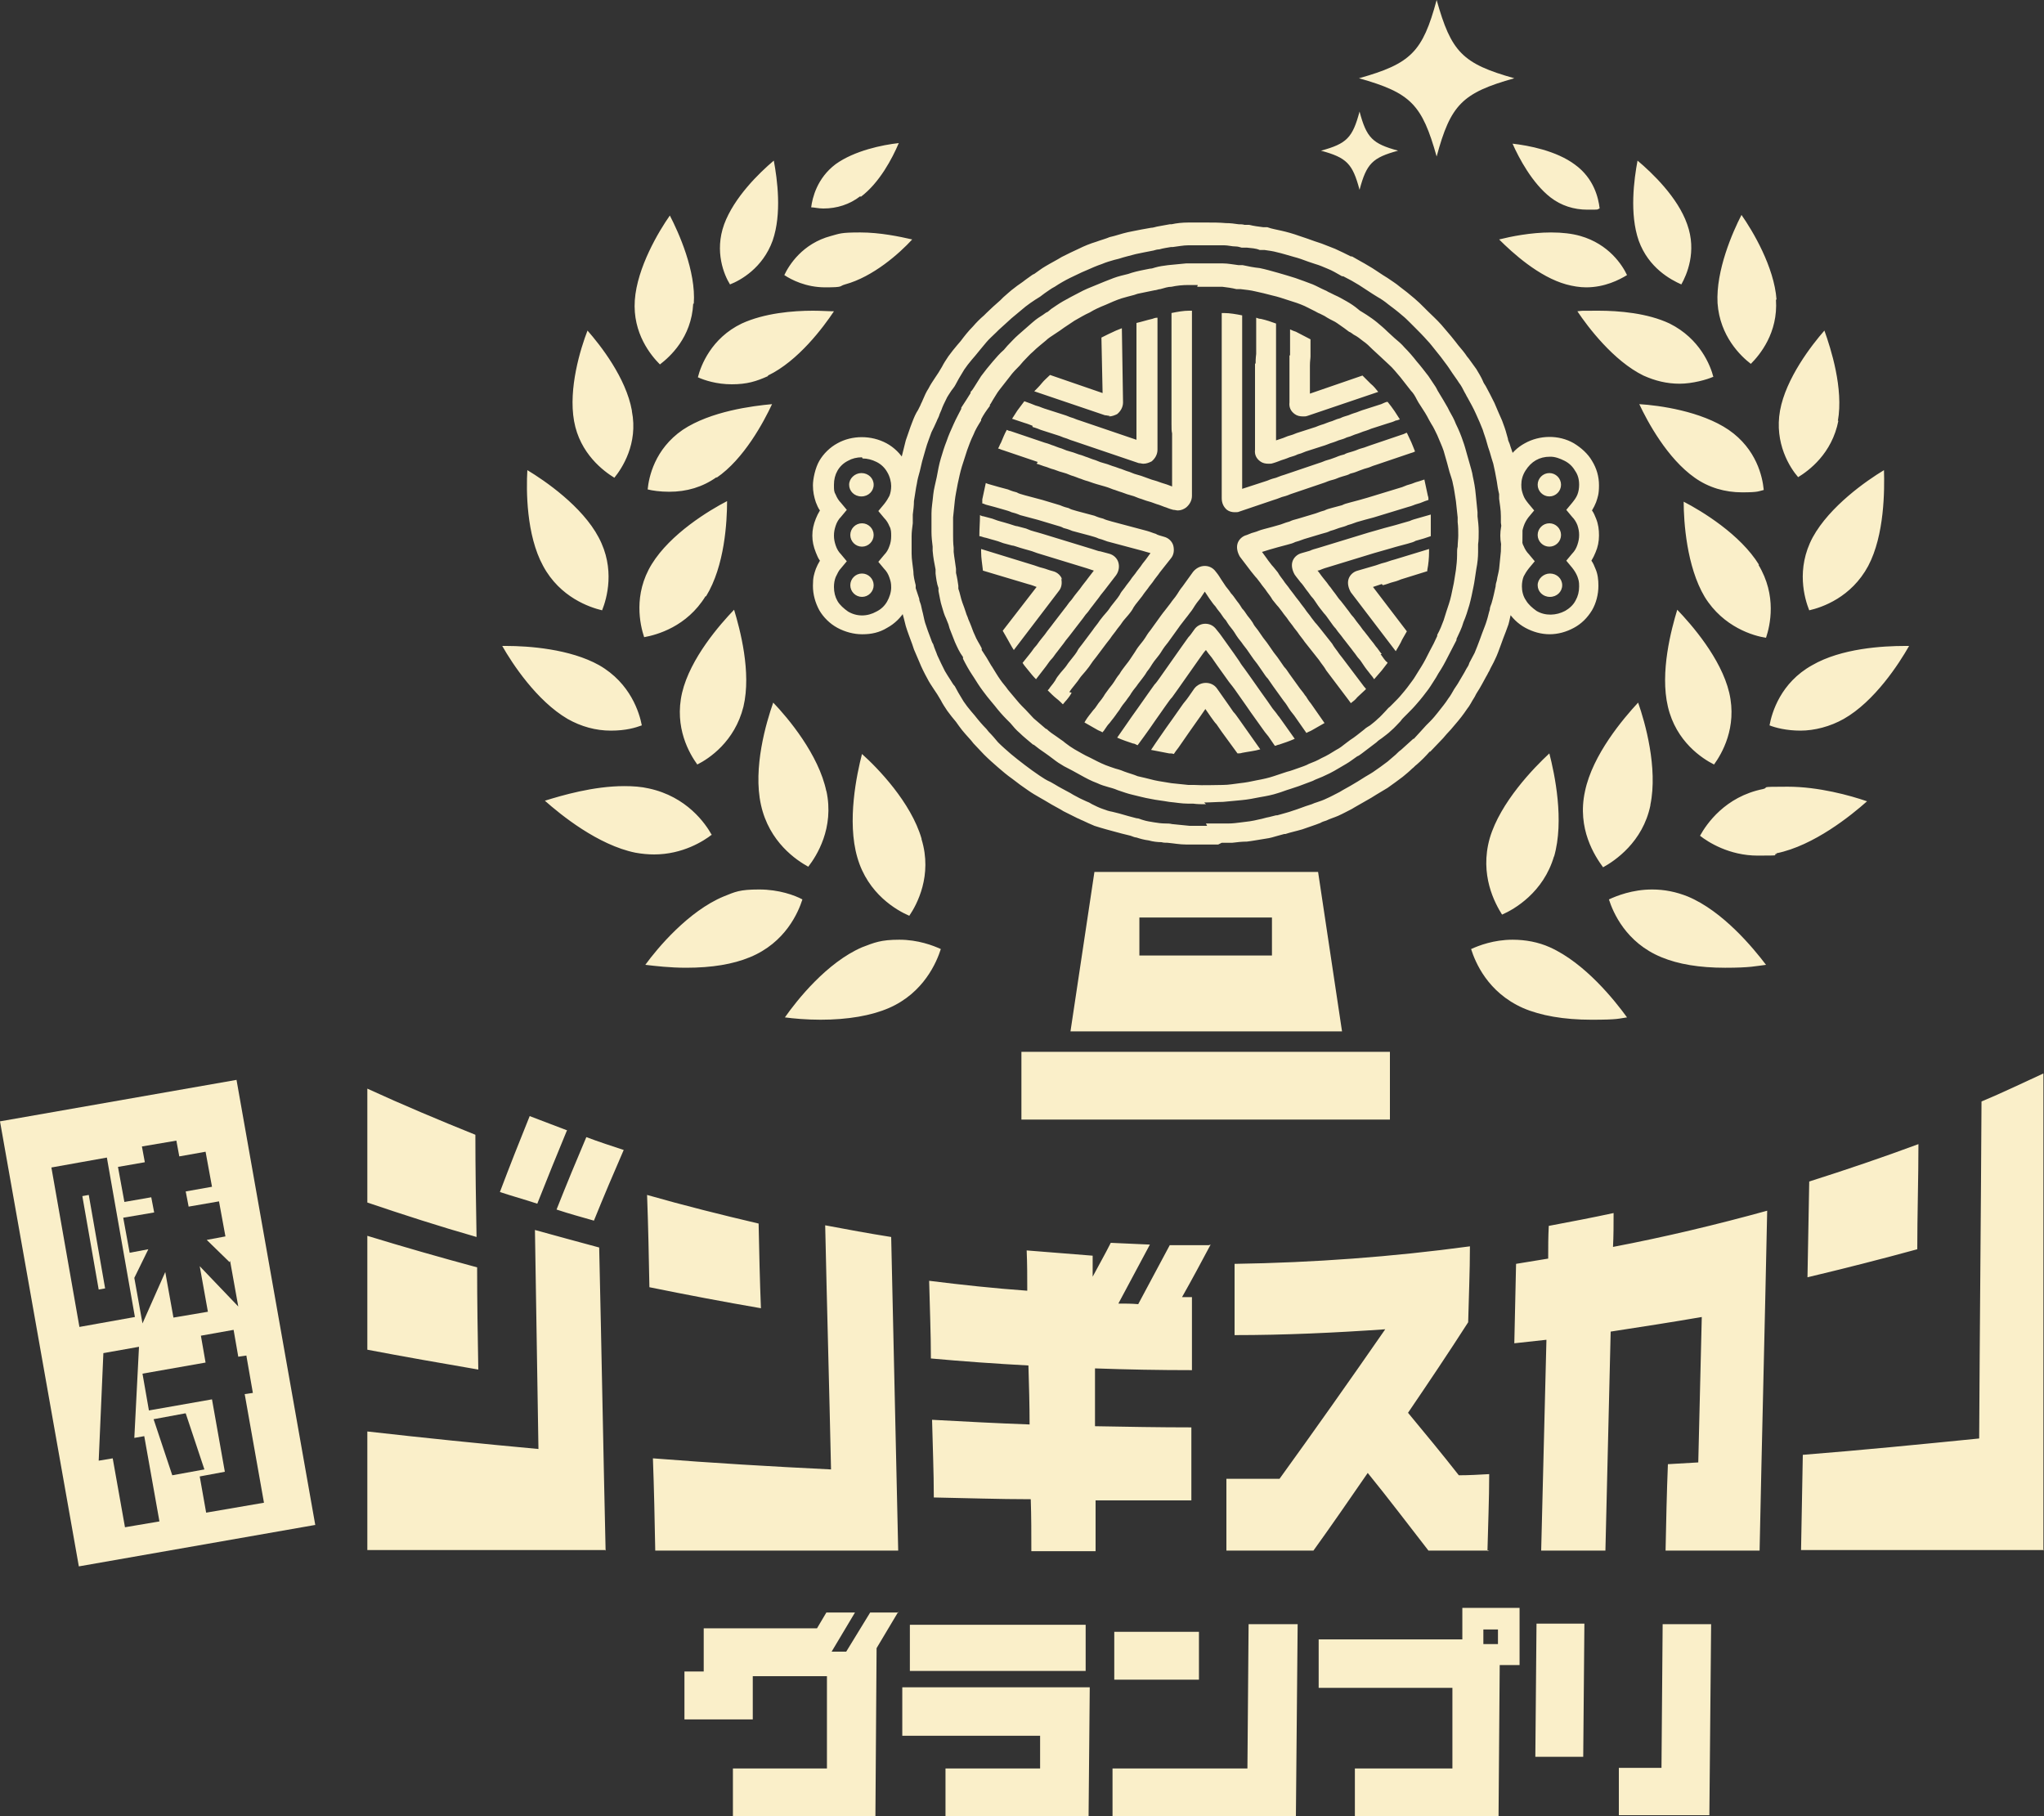 <?xml version="1.0" encoding="UTF-8"?>
<svg width="350" height="311" data-name="レイヤー_1" xmlns="http://www.w3.org/2000/svg" version="1.1" viewBox="0 0 350 311">
  <rect x="0" y="0" width="350" height="311" fill="#333333" stroke="none"/>
  <!-- Generator: Adobe Illustrator 29.2.1, SVG Export Plug-In . SVG Version: 2.1.0 Build 116)  -->
  <defs>
    <style>
      .st0 {
        fill: #faefc9;
      }
    </style>
  </defs>
  <path class="st0" d="M54,261.1l-40.5,7.1L0,192l40.5-7.1,13.5,76.3ZM18.3,198.2l-9.5,1.7,4.8,27.3,9.5-1.7-4.8-27.3ZM16.9,220.8l-2.8-16,1.1-.2,2.8,16-1.1.2ZM39.3,216.1l-3.9-3.8,3.2-.6-1.1-6-5.2.9-.5-2.6,4.5-.8-1.1-6-4.5.8-.5-2.7-5.9,1,.5,2.7-4.6.8,1.1,6,4.6-.8.5,2.6-5.3.9,1.1,6,3.2-.6-2.4,4.9,1.4,7.8,3.9-8.8,1.4,7.8,5.9-1-1.4-7.8,6.6,6.9-1.4-7.8ZM17.7,231.7l-.8,18.4,2.4-.4,2.1,11.8,5.9-1-2.6-14.6-1.7.3.8-15.6-6.2,1.1ZM42.2,232.1l-1.4.2-.8-4.6-5.6,1,.8,4.6-10.8,1.9,1.1,6.3,10.8-1.9,2.2,12.4-4.3.8,1.1,6.2,9.9-1.7-3.3-18.6,1.4-.2-1.1-6.3ZM31.7,242l-5.4,1,3.2,9.6,5.5-1-3.2-9.6Z"/>
  <path class="st0" d="M265.4,108.6c-1.5,0-2.9-.4-4.2-1.1-1.3-.7-2.4-1.8-3.1-3-.8-1.3-1.2-2.7-1.2-4.2s.2-2,.5-2.9c.2-.5.4-.9.7-1.4-.3-.4-.5-.9-.7-1.4-.3-.9-.5-1.9-.5-2.9s.2-2,.5-2.9c.2-.5.4-.9.6-1.4-.3-.4-.5-.9-.7-1.4-.4-.9-.5-1.9-.5-2.9,0-1.4.4-2.9,1.2-4.2.8-1.3,1.8-2.3,3.1-3,2.5-1.4,5.8-1.5,8.4,0,1.3.8,2.4,1.8,3.1,3,.8,1.3,1.2,2.7,1.2,4.2s-.2,2-.5,2.9c-.2.5-.4.9-.7,1.4.3.4.5.9.7,1.4.4,1,.5,1.9.5,2.9s-.2,2-.6,2.9c-.2.5-.4.9-.7,1.4.3.4.5.9.7,1.4.4.9.5,1.9.5,2.9,0,1.5-.4,3-1.1,4.2-.8,1.3-1.8,2.3-3.1,3-1.3.7-2.7,1.1-4.2,1.1ZM265.4,78.2c-.9,0-1.7.2-2.4.6-.7.4-1.3,1-1.8,1.8-.5.8-.7,1.6-.7,2.4s.1,1.1.3,1.7c.2.6.5,1,.9,1.5l1,1.2-1,1.2c-.3.4-.6.9-.8,1.5-.2.6-.3,1.1-.3,1.7s0,1.2.3,1.7c.2.5.5,1,.9,1.4l1,1.2-1,1.2c-.4.5-.7,1-.9,1.4-.2.5-.3,1.1-.3,1.7,0,.8.2,1.7.7,2.4.4.7,1.1,1.3,1.8,1.8,1.5.9,3.4.8,4.9,0,.7-.4,1.4-1,1.8-1.8.4-.7.6-1.5.6-2.4s-.1-1.1-.3-1.7c-.2-.5-.5-1-.9-1.5l-1-1.2,1-1.2c.4-.4.7-.9.9-1.5.2-.6.3-1.1.3-1.7s-.1-1.1-.3-1.7c-.2-.5-.5-1-.9-1.4l-1-1.2,1-1.2c.4-.5.7-.9.9-1.4.2-.5.3-1.1.3-1.7,0-.9-.2-1.7-.7-2.4-.4-.7-1-1.3-1.8-1.7-.8-.4-1.6-.7-2.4-.7ZM263.3,100.2c0,1.1.9,2,2.1,2s2.1-.9,2.1-2-.9-2-2.1-2c-1.1,0-2.1.9-2.1,2ZM263.3,91.6c0,1.1.9,2,2,2s2-.9,2-2c0-1.1-.9-2-2-2s-2,.9-2,2ZM263.3,83c0,1.1.9,2,2,2,1.1,0,2-.9,2-2s-.9-2-2-2-2,.9-2,2ZM208.6,144.6c-.4,0-.8,0-1.1,0-.4,0-.7,0-1.1,0h-.8c-.8,0-1.6,0-2.5,0-1.1,0-2.1-.2-3.2-.3-.3,0-.7,0-1-.1-.7,0-1.5-.1-2.2-.3-.8-.1-1.5-.3-2.1-.5-.3,0-.7-.2-1-.3-.9-.2-2-.5-3.1-.8-.4-.1-.7-.2-1.1-.3-.7-.2-1.4-.4-2-.6-.7-.3-1.4-.6-2-.9-.3-.1-.6-.3-.9-.4-.8-.4-1.6-.8-2.4-1.2l-.5-.3c-1.1-.6-2-1.1-2.8-1.6l-.7-.4c-.7-.4-1.4-.8-2.1-1.3-.9-.6-1.7-1.2-2.6-1.9-1-.7-1.8-1.4-2.5-2-.8-.7-1.6-1.4-2.4-2.2-.6-.6-1.2-1.3-1.8-1.9l-.4-.5c-.6-.7-1.4-1.5-2.1-2.5l-.5-.7c-.5-.6-1-1.2-1.5-1.9-.4-.6-.8-1.2-1.1-1.8-.2-.3-.4-.7-.6-1-.2-.3-.4-.6-.6-.9-.4-.6-.8-1.2-1.1-1.8-.5-.9-1-1.9-1.4-2.9-.3-.7-.6-1.4-.9-2.1-.1-.3-.2-.6-.3-.9-.4-1.1-.8-2.1-1.1-3.1-.2-.8-.4-1.6-.6-2.3l-.2-.8c0-.3-.2-.7-.3-1-.2-.7-.4-1.4-.5-2.1v-.5c-.3-.9-.4-1.7-.5-2.7-.1-1.1-.2-2.1-.3-3.2,0-1,0-2.1,0-3.2s0-1.7.1-2.5v-1.4c.1-.8.2-1.7.3-2.6.1-1.1.3-2.2.5-3.2.1-.8.4-1.6.5-2.3l.4-1.6c.2-.8.4-1.6.6-2.4.4-1.1.7-2.1,1.1-3.1.3-.8.6-1.5,1-2.1l.4-.8c.1-.3.3-.6.4-.9.3-.7.6-1.4,1-2,.3-.6.7-1.2,1.1-1.8.2-.3.4-.6.6-.9.2-.3.4-.7.6-1,.3-.6.7-1.2,1.1-1.8.5-.7,1-1.3,1.5-1.9l.6-.7c.6-.8,1.3-1.7,2.1-2.5.6-.7,1.2-1.3,1.9-1.9l.4-.4c.7-.7,1.5-1.4,2.4-2.2l.5-.5c.6-.5,1.2-1.1,1.9-1.6.6-.5,1.3-.9,1.9-1.4l.7-.5c.3-.2.5-.4.8-.5.6-.4,1.2-.9,1.9-1.3,1-.6,2-1.1,2.8-1.6,1-.5,2-1,2.9-1.4,1-.5,2-.9,3-1.2.8-.3,1.6-.5,2.3-.8l.8-.2c1-.3,2-.6,3.1-.8,1-.2,2-.4,3.2-.6.3,0,.6-.1,1-.2.7-.1,1.5-.3,2.2-.4h.3c.9-.2,1.9-.3,2.9-.3.8,0,1.6,0,2.4,0h.8c1,0,2.1,0,3.2.1.8,0,1.5.1,2.2.2.3,0,.7,0,1,.1h.8c.8.2,1.6.3,2.4.4h.7c.8.3,1.6.4,2.4.6.9.2,2,.5,3.1.9.9.3,1.8.6,2.6.9l1.2.4c.8.3,1.5.6,2.3.9.9.4,1.9.9,2.7,1.3h.2c1,.6,2,1.1,2.8,1.6.9.5,1.7,1.1,2.5,1.6l.8.5c.7.5,1.4.9,2.1,1.5.8.6,1.7,1.3,2.5,2,.6.5,1.1,1,1.6,1.5.2.2.5.5.7.7.6.6,1.5,1.4,2.3,2.3.6.7,1.1,1.3,1.7,2l.8,1c.5.7,1.1,1.3,1.6,2,.2.3.4.6.6.8.4.6.9,1.2,1.3,1.8.4.7.8,1.3,1.1,2,.1.3.3.6.5.9.5.9,1,1.9,1.5,2.9.5,1.2.9,2.1,1.3,3,.3.8.6,1.6.8,2.4l.2.7c0,.3.2.6.3.9.2.7.5,1.4.7,2.2.2.9.4,1.9.7,3.2.2.8.2,1.6.3,2.4v.8c.2,1,.3,2,.4,3.2,0,.3,0,.7,0,1,0,.7.1,1.5.1,2.2,0,1.1,0,2.3-.1,3.2,0,1-.2,2-.3,3.2,0,.8-.2,1.5-.4,2.3,0,.3-.1.6-.2.9-.2,1-.4,2.1-.7,3.2,0,.3-.2.7-.2,1-.2.7-.3,1.4-.5,2.1-.3.8-.6,1.7-.9,2.4l-.4,1.1c-.3.8-.6,1.7-1,2.5-.3.7-.7,1.3-1,2-.2.3-.3.6-.5.9-.5.9-1,1.9-1.6,2.8-.2.3-.3.6-.5.9-.4.6-.7,1.3-1.2,1.9-.6.9-1.3,1.8-2,2.6-.5.6-1,1.2-1.5,1.7-.2.2-.4.5-.6.7-.7.7-1.4,1.5-2.2,2.3h-.1c-.7.8-1.4,1.5-2.2,2.2-.3.2-.5.5-.8.7-.5.5-1,.9-1.6,1.4-.8.6-1.6,1.2-2.6,1.9-.7.4-1.3.8-2,1.2l-.8.5c-.9.5-1.9,1.1-2.8,1.6l-.5.3c-.8.4-1.5.8-2.4,1.2-.7.3-1.4.5-2,.8-.3.1-.7.2-1,.4-1,.4-2,.7-3.1,1.1-1,.3-2,.5-2.9.8h-.2c-.4.1-.7.2-1.1.3-.7.2-1.3.4-2.1.5-1.3.2-2.3.4-3.2.5-.8,0-1.7.1-2.5.2h-.7c-.4,0-.7,0-1.1,0ZM206.5,141c.4,0,.8,0,1.1,0,.7,0,1.3,0,1.9,0h.8c.8,0,1.5-.1,2.3-.2.9-.1,1.8-.2,3-.5.6-.1,1.1-.3,1.7-.4.4-.1.8-.2,1.2-.3h.2c1-.3,1.9-.5,2.7-.8,1-.3,1.9-.7,2.9-1,.4-.1.7-.3,1.1-.4.6-.2,1.2-.4,1.8-.7.7-.3,1.4-.7,2.2-1.1l.5-.3c.9-.5,1.8-1,2.6-1.5.3-.2.5-.3.8-.5.6-.4,1.2-.7,1.8-1.1.9-.6,1.7-1.2,2.5-1.8.5-.4.9-.8,1.4-1.2.3-.3.6-.6.9-.8.7-.6,1.4-1.3,2.1-1.9h.1c.8-.9,1.5-1.6,2.1-2.3.2-.2.5-.5.7-.7.5-.5.9-1,1.3-1.5.7-.9,1.3-1.6,1.8-2.4.4-.5.7-1.1,1-1.6.2-.3.4-.6.6-.9.5-.9,1.1-1.8,1.5-2.6.2-.3.4-.6.5-1,.3-.6.6-1.1.9-1.7.3-.7.6-1.5.9-2.3l.4-1.1c.3-.8.6-1.5.8-2.2.2-.6.3-1.2.5-1.8,0-.4.2-.8.3-1.1.3-1,.5-2,.7-2.9,0-.3.1-.7.2-1,.1-.7.3-1.3.4-2,.1-1.1.2-2.1.3-3,0-1.1.1-2.1.1-3s0-1.3-.1-1.9c0-.4,0-.7,0-1.1,0-1.2-.2-2.1-.3-3v-.8c-.2-.8-.3-1.5-.4-2.2-.2-1.2-.4-2.1-.6-3-.2-.6-.4-1.3-.6-2-.1-.3-.2-.6-.3-.9l-.2-.7c-.2-.8-.5-1.5-.7-2.2-.3-.8-.7-1.7-1.2-2.8-.4-.9-.9-1.8-1.4-2.7-.2-.3-.3-.6-.5-.9-.3-.6-.6-1.2-1-1.7-.3-.5-.7-1-1.1-1.6-.2-.3-.4-.6-.6-.9-.4-.6-.9-1.2-1.4-1.9l-.8-1c-.5-.6-1-1.3-1.5-1.8-.7-.8-1.5-1.6-2.1-2.2-.3-.3-.5-.5-.8-.8-.5-.5-.9-.9-1.4-1.3-.8-.7-1.6-1.3-2.4-1.9-.6-.5-1.2-.9-1.9-1.3l-.8-.5c-.8-.5-1.5-1-2.3-1.5-.8-.5-1.7-1-2.7-1.5h-.2c-.9-.5-1.7-1-2.5-1.3-.7-.3-1.4-.6-2.1-.8l-1.2-.4c-.8-.3-1.6-.6-2.4-.8-1.1-.3-2-.6-2.9-.8-.7-.2-1.5-.3-2.2-.4h-.8c-.7-.3-1.4-.3-2.2-.4h-.9c-.3-.1-.7-.2-1-.2-.7,0-1.3-.2-2-.2-1.1,0-2.1,0-3,0h-.9c-.7,0-1.5,0-2.2,0-.9,0-1.8.2-2.7.3h-.3c-.6.1-1.3.2-2,.4-.3,0-.7.1-1,.2-1.1.2-2,.4-3,.6-1.1.3-2,.5-2.9.8l-.8.2c-.7.2-1.4.4-2.1.7-.9.3-1.8.7-2.7,1.1-1,.4-1.9.9-2.8,1.3-.8.4-1.7.9-2.6,1.5-.6.3-1.1.7-1.7,1.1-.3.2-.5.4-.8.6l-.8.5c-.6.4-1.2.8-1.7,1.2-.6.5-1.2,1-1.8,1.5l-.6.5c-.8.7-1.5,1.4-2.2,2l-.4.4c-.6.6-1.2,1.1-1.7,1.7-.7.8-1.3,1.6-1.9,2.3l-.6.7c-.5.6-.9,1.1-1.3,1.7-.3.5-.6,1-.9,1.5-.2.4-.4.7-.6,1.1-.2.4-.5.7-.7,1-.3.5-.7,1-.9,1.5-.3.6-.6,1.2-.8,1.8-.1.3-.3.6-.4,1-.1.3-.3.6-.4.9-.3.7-.6,1.3-.9,1.9-.3.9-.7,1.8-1,2.9-.2.7-.4,1.4-.6,2.1l-.4,1.7c-.2.7-.4,1.4-.5,2.1-.2.9-.3,1.9-.5,3,0,.8-.1,1.5-.2,2.3v1.5c-.1.8-.2,1.5-.2,2.2,0,1.1,0,2.1,0,3,0,1,.2,2,.3,3,0,.8.2,1.6.4,2.4v.5c.2.6.4,1.2.6,1.8,0,.4.2.7.3,1.1l.2.9c.2.7.3,1.4.5,2.1.3.9.6,1.8,1,2.8.1.3.2.6.4.9.2.7.5,1.3.7,1.9.4.9.9,1.9,1.3,2.7.3.5.6,1,1,1.6.2.3.4.7.7,1,.2.4.4.7.6,1.1.3.5.6,1,.9,1.5.4.6.8,1.1,1.3,1.7l.6.7c.7.9,1.4,1.7,2,2.3l.4.5c.6.6,1.1,1.2,1.6,1.8.7.7,1.4,1.3,2.2,2,.7.6,1.5,1.2,2.4,1.9.8.6,1.6,1.2,2.5,1.8.6.4,1.2.8,1.9,1.1l.7.4c.8.5,1.6.9,2.7,1.5l.5.3c.7.4,1.5.8,2.2,1.1.3.1.7.3,1,.5.6.3,1.2.6,1.8.8.5.2,1.1.4,1.7.5.4.1.8.2,1.2.3,1,.3,2.1.6,2.9.8.4,0,.7.2,1.1.3.6.2,1.3.3,1.9.4.6.1,1.3.2,2,.2.3,0,.7,0,1.1.1,1.1.1,2,.2,3,.3.7,0,1.5,0,2.2,0h.8ZM147.6,108.6c-1.4,0-2.9-.4-4.2-1.1-1.3-.7-2.4-1.8-3.1-3-.7-1.3-1.1-2.7-1.1-4.2s.2-2,.5-2.9c.2-.5.4-.9.7-1.4-.3-.4-.5-.9-.7-1.4-.4-1-.6-1.9-.6-2.9s.2-1.9.6-2.9c.2-.5.4-.9.7-1.4-.3-.4-.5-.9-.7-1.4-.3-.9-.5-1.8-.5-2.9s.4-3,1.1-4.2c.7-1.2,1.8-2.3,3.1-3,2.5-1.4,5.8-1.4,8.4,0,1.3.7,2.4,1.8,3.1,3,.8,1.3,1.2,2.7,1.2,4.2s-.2,2-.5,2.9c-.2.5-.4.9-.7,1.4.3.4.5.9.7,1.4.3.9.5,1.9.5,2.9s-.2,2-.5,2.9c-.2.5-.4.9-.7,1.4.3.4.5.9.7,1.4.4,1,.6,2,.6,2.9,0,1.5-.4,2.9-1.2,4.2-.7,1.2-1.8,2.3-3.1,3-1.3.8-2.7,1.1-4.2,1.1ZM147.6,78.3c-.9,0-1.7.2-2.4.6-.8.4-1.4,1-1.8,1.7-.4.7-.6,1.5-.6,2.4s0,1.2.3,1.7c.2.5.5,1,.9,1.4l1,1.2-1,1.2c-.4.4-.7.9-.9,1.5-.2.6-.3,1.1-.3,1.7s.1,1.1.3,1.7c.2.6.5,1.1.9,1.5l1,1.2-1,1.2c-.4.4-.6.9-.9,1.5-.2.5-.3,1.1-.3,1.7,0,.9.2,1.7.6,2.4.4.7,1.1,1.3,1.8,1.8,1.5.9,3.3.9,4.9,0,.8-.4,1.4-1,1.8-1.7.4-.7.7-1.6.7-2.4s-.1-1.1-.3-1.7c-.2-.6-.5-1.1-.9-1.5l-1-1.2,1-1.2c.4-.4.7-.9.9-1.5.2-.5.3-1.1.3-1.7s0-1.2-.3-1.7c-.2-.5-.5-1-.9-1.4l-1-1.2,1-1.2c.4-.5.7-1,.9-1.4.2-.5.3-1.1.3-1.7s-.2-1.6-.7-2.4c-.4-.7-1-1.3-1.8-1.7-.8-.4-1.6-.6-2.4-.6ZM149.6,83c0-1.1-.9-2-2.1-2-1.1,0-2.1.9-2.1,2s.9,2,2.1,2,2.1-.9,2.1-2ZM149.6,91.6c0-1.1-.9-2-2-2-1.1,0-2,.9-2,2s.9,2,2,2,2-.9,2-2ZM149.6,100.2c0-1.1-.9-2-2-2s-2,.9-2,2,.9,2,2,2,2-.9,2-2ZM223.5,119.1c-.2-.3-.4-.6-.9-1.2l-1.8-2.5c-.4-.6-.6-.9-.9-1.2-.2-.3-.4-.6-.9-1.3-.4-.6-.7-.9-.9-1.2-.2-.3-.4-.6-.9-1.3-.4-.6-.7-.9-.9-1.2-.2-.3-.4-.6-.9-1.3-.5-.6-.7-.9-.9-1.3-.2-.3-.4-.6-.9-1.2-.4-.6-.6-.9-.9-1.2-.2-.3-.4-.7-.9-1.3-.5-.7-.7-1-1-1.3-.2-.3-.4-.6-.9-1.2-.4-.6-.6-.9-.8-1.2-.2-.3-.4-.7-.9-1.3-.5-.7-1.2-1-1.9-1h0c-.8,0-1.5.4-2,1l-1.8,2.5c-.5.6-.7,1-.9,1.3-.2.3-.4.6-.9,1.2-.4.6-.7.9-.9,1.2-.2.3-.5.6-1,1.3l-1.8,2.5c-.5.6-.7,1-.9,1.3-.2.3-.4.6-.9,1.2-.5.6-.7,1-.9,1.3-.2.3-.4.6-.8,1.2-.4.6-.7.9-.9,1.2-.2.3-.5.6-.9,1.3-.5.6-.7,1-.9,1.3-.2.3-.4.6-.9,1.2-.4.6-.7.9-.9,1.3-.2.3-.4.6-.9,1.2-.4.6-.6.9-.9,1.2-.2.3-.5.6-1,1.3-.2.3-.4.6-.5.8.7.4,1.4.8,2.1,1.2.3.2.7.3,1,.5,0-.1.2-.2.3-.4.4-.6.6-.9.9-1.2.2-.3.5-.6,1-1.3.4-.6.7-.9.9-1.3.2-.3.4-.6.9-1.2.4-.6.7-.9.9-1.3.2-.3.4-.6.9-1.2.4-.6.7-.9.9-1.2.2-.3.5-.6.9-1.3.5-.6.7-1,.9-1.3.2-.3.4-.6.9-1.2.5-.6.7-1,.9-1.3.2-.3.4-.6.9-1.2l1.8-2.5c.4-.6.7-.9.9-1.2.2-.3.5-.6,1-1.3.5-.6.7-1,.9-1.3.2-.3.4-.6.9-1.2l.8-1.2c.2.3.4.6.8,1.2.5.7.7,1,1,1.3.2.3.4.6.9,1.2.4.6.6.9.9,1.2.2.3.4.7.9,1.3.5.6.7,1,.9,1.3.2.3.4.6.9,1.2.4.6.7.9.9,1.2.2.3.4.6.9,1.3.4.6.7.9.9,1.2.2.3.4.6.9,1.3.4.6.6.9.9,1.2.2.3.4.6.9,1.3l1.8,2.5c.5.6.7,1,.9,1.3.2.3.4.6.9,1.2l2.1,3c.3-.2.7-.3,1-.5.7-.4,1.4-.8,2.1-1.2l-2.3-3.3c-.5-.6-.7-1-.9-1.3ZM218.9,122.6c-.2-.3-.5-.7-1-1.3-.5-.7-.7-1-.9-1.3-.2-.3-.5-.7-1-1.4l-1.9-2.7c-.5-.7-.7-1-1-1.4-.2-.3-.5-.6-.9-1.3-.5-.7-.7-1-.9-1.3-.2-.3-.5-.7-1-1.4-.5-.7-.7-1-1-1.4-.2-.3-.5-.7-1-1.3-.5-.7-1.2-1-1.9-1h0c-.8,0-1.5.4-1.9,1-.5.7-.7,1-1,1.3-.2.3-.5.7-1,1.4l-3.8,5.4c-.5.7-.7,1-1,1.3-.2.3-.5.7-1,1.4l-1.9,2.7c-.5.7-.7,1-1,1.4-.2.3-.5.7-.9,1.3l-1.6,2.3c.9.4,1.8.7,2.7,1,.3,0,.5.2.8.3l1.1-1.5c.5-.7.7-1,1-1.4.2-.3.5-.7.9-1.3l1.9-2.7c.5-.7.7-1,1-1.3.2-.3.5-.7,1-1.4l3.8-5.4c.5-.7.7-1,1-1.3,0,0,0,0,0,0,0,0,0,0,0,0,.2.3.5.7,1,1.3.5.7.7,1,.9,1.3.2.3.5.7,1,1.4.5.7.7,1,1,1.4.2.3.5.6,1,1.3l1.9,2.7c.5.7.7,1,.9,1.3.2.3.5.7,1,1.4.5.7.7,1,1,1.4.2.3.5.7,1,1.3l1.1,1.6c.2,0,.5-.2.7-.2.9-.3,1.8-.6,2.7-1l-1.7-2.4c-.5-.7-.7-1-1-1.4ZM211.2,121.9c-.2-.3-.5-.7-.9-1.3l-1.9-2.7c-.9-1.3-2.9-1.3-3.9,0-.5.7-.7,1-.9,1.3-.2.3-.5.7-1,1.3l-1.9,2.7c-.5.7-.7,1-1,1.4-.2.3-.5.7-.9,1.3-.5.7-.7,1-.9,1.3-.2.3-.4.6-.8,1.2,1,.2,2,.4,3.1.6.3,0,.5,0,.8.1.2-.3.4-.6.8-1.1.5-.7.7-1,.9-1.3.2-.3.5-.7.9-1.3l1.9-2.7c.5-.7.7-1,.9-1.3,0,0,0,0,0,0l.9,1.3c.5.7.7,1,1,1.3.2.3.5.7.9,1.3l2.7,3.7c.3,0,.5,0,.8-.1,1-.2,2.1-.3,3.1-.6l-3.6-5.1c-.5-.7-.7-1-1-1.3ZM229.9,112.7c-.5-.6-.7-.9-.9-1.2-.2-.3-.5-.6-.9-1.3l-1.9-2.4c-.5-.6-.7-.9-1-1.2-.2-.3-.5-.6-.9-1.2-.5-.6-.7-.9-.9-1.2-.2-.3-.5-.6-.9-1.2-.5-.6-.7-.9-1-1.3-.2-.3-.5-.6-.9-1.2-.5-.6-.7-.9-.9-1.2-.2-.3-.5-.6-.9-1.3-.5-.6-.7-.9-1-1.2-.2-.3-.5-.6-.9-1.2l-.8-1.1c.3-.1.7-.2,1.3-.4.7-.2,1.1-.3,1.4-.4.4-.1.8-.2,1.5-.4.8-.2,1.1-.3,1.5-.5.4-.1.7-.2,1.5-.5l3-.9c.8-.2,1.1-.3,1.5-.5.4-.1.7-.2,1.5-.5.7-.2,1.1-.3,1.5-.5.4-.1.7-.2,1.5-.5.7-.2,1.1-.3,1.4-.4.4-.1.8-.2,1.5-.4l5.9-1.8c.8-.2,1.1-.4,1.5-.5.4-.1.7-.2,1.4-.5l.6-.2c0-.2,0-.5-.1-.7-.2-.9-.4-1.9-.6-2.8l-.9.3c-.8.2-1.1.4-1.5.5-.4.1-.7.2-1.4.5l-5.9,1.8c-.7.2-1.1.3-1.4.4-.4.1-.8.2-1.5.4-.8.2-1.1.3-1.5.5-.4.1-.7.2-1.5.4-.8.2-1.1.3-1.5.5-.4.1-.7.2-1.5.5l-3,.9c-.8.2-1.1.3-1.5.5-.4.1-.7.2-1.5.5-.7.2-1.1.3-1.4.4-.4.1-.8.2-1.5.4-.8.2-1.1.4-1.5.5-.4.1-.7.2-1.4.5-.8.2-1.4.8-1.6,1.5-.2.7,0,1.5.4,2.2l1.9,2.5c.5.6.7.9,1,1.2.2.3.5.6.9,1.2.5.6.7.9.9,1.2.2.3.5.6.9,1.3.5.6.7.9,1,1.2.2.3.5.6.9,1.2.5.6.7.9.9,1.2.2.3.5.6.9,1.2.5.6.7.9.9,1.2.2.3.5.6.9,1.2l1.9,2.4c.5.6.7.9.9,1.2.2.3.5.6.9,1.3l3.7,4.9c.2.3.4.5.5.7.4-.3.8-.6,1.1-1,.5-.5,1-.9,1.5-1.4,0-.1-.2-.3-.3-.4l-3.7-4.9ZM236.6,112c-.5-.6-.7-1-1-1.3-.2-.3-.5-.7-1-1.3-.5-.7-.8-1-1-1.3-.3-.3-.5-.7-1-1.3-.5-.6-.7-1-1-1.3-.3-.3-.5-.7-1-1.3-.5-.7-.8-1-1-1.3-.3-.3-.5-.6-1-1.3-.5-.6-.7-1-1-1.3-.2-.3-.5-.7-1-1.3-.5-.6-.7-1-1-1.3.3,0,.6-.2,1.2-.4l8.5-2.6c.7-.2,1.1-.3,1.4-.4.3-.1.7-.2,1.4-.4.7-.2,1-.3,1.4-.4.4-.1.7-.2,1.5-.4.7-.2,1.1-.3,1.4-.5.3-.1.7-.2,1.4-.4l1.2-.4c0,0,0-.2,0-.2,0-1.1,0-2.1,0-3.2,0,0,0-.2,0-.3l-2.1.6c-.7.2-1.1.3-1.5.5-.3.1-.7.2-1.4.4-.7.2-1,.3-1.4.4-.4.1-.7.2-1.5.4-.7.2-1.1.3-1.4.4-.3.1-.7.2-1.4.4l-8.5,2.6c-.7.2-1.1.3-1.5.5-.3.1-.7.2-1.4.4-.8.2-1.4.8-1.6,1.5-.2.7,0,1.5.4,2.2.5.7.8,1,1,1.3.3.3.5.6,1,1.3.5.6.7,1,1,1.3.3.3.5.7,1,1.4s.8,1,1,1.3c.3.3.5.6,1,1.3.5.7.7,1,1,1.3.2.3.5.7,1,1.3.5.7.8,1,1,1.3.2.3.5.6,1,1.3.5.6.7,1,1,1.3.3.3.5.7,1,1.4.5.7.8,1,1,1.3.2.2.4.5.6.8.4-.5.9-1,1.3-1.5.3-.4.7-.9,1-1.3,0,0-.1-.2-.2-.2-.3-.3-.5-.6-1-1.3ZM236.8,100.2c.8-.2,1.2-.4,1.6-.5.4-.1.8-.2,1.5-.5l4.5-1.4c0,0,0-.1,0-.2.2-1,.3-2.1.3-3.1,0-.2,0-.3,0-.5l-5.9,1.8c-.8.2-1.2.4-1.6.5-.4.1-.8.2-1.6.5l-3.1.9c-.8.2-1.4.8-1.6,1.5-.2.7,0,1.5.4,2.2l7.7,10.1c.4-.7.8-1.3,1.1-2,.3-.5.5-.9.8-1.4l-5.8-7.6,1.5-.5ZM209.2,56.1c0,.4,0,.7,0,1.5,0,.7,0,1.1,0,1.5,0,.4,0,.8,0,1.6,0,.8,0,1.2,0,1.6,0,.4,0,.7,0,1.5,0,.8,0,1.1,0,1.5,0,.4,0,.8,0,1.5,0,.7,0,1.1,0,1.5,0,.4,0,.8,0,1.6,0,.8,0,1.2,0,1.6,0,.4,0,.7,0,1.5v3.1c0,.7,0,1.1,0,1.5,0,.4,0,.8,0,1.6v3.1c0,.8,0,1.2,0,1.5,0,.4,0,.8,0,1.5,0,.8.3,1.5.9,2,.4.3.9.4,1.3.4s.6,0,.8-.1l5.9-2c.7-.2,1.1-.4,1.4-.5.4-.1.8-.2,1.5-.5l5.9-2c.7-.3,1.1-.4,1.5-.5.4-.1.7-.3,1.4-.5.7-.2,1.1-.3,1.4-.5.4-.1.8-.2,1.5-.5.8-.3,1.1-.4,1.5-.5.4-.1.7-.3,1.4-.5l5.9-2c.4-.1.6-.2.8-.3-.1-.3-.3-.7-.4-1-.3-.8-.7-1.5-1-2.2-.1,0-.3.1-.5.2l-5.9,2c-.8.3-1.1.4-1.5.5-.4.1-.7.3-1.4.5-.7.2-1.1.3-1.4.5-.4.1-.8.2-1.5.5-.8.3-1.1.4-1.5.5-.4.1-.7.3-1.4.5l-5.9,2c-.7.2-1.1.4-1.4.5-.4.1-.8.2-1.5.5l-4.3,1.4c0-.3,0-.7,0-1.4v-3.1c0-.8,0-1.1,0-1.5,0-.4,0-.8,0-1.5v-3.1c0-.8,0-1.2,0-1.6,0-.4,0-.7,0-1.5,0-.7,0-1.1,0-1.5,0-.4,0-.8,0-1.6,0-.8,0-1.1,0-1.5,0-.4,0-.8,0-1.5,0-.8,0-1.2,0-1.6,0-.4,0-.7,0-1.5,0-.7,0-1.1,0-1.5,0-.4,0-.8,0-1.6,0-.8,0-1.2,0-1.6,0-.4,0-.7,0-1.5,0-.2,0-.4,0-.6,0,0,0,0,0,0-1-.2-2.1-.4-3.1-.4-.1,0-.2,0-.4,0,0,.3,0,.6,0,1,0,.8,0,1.2,0,1.6ZM210.8,83.9s0,0,0,0c0,0,0,0,0,0ZM214.9,62.2c0,.4,0,.8,0,1.6,0,.8,0,1.2,0,1.6,0,.4,0,.8,0,1.7,0,.8,0,1.2,0,1.7s0,.8,0,1.6v6.6c-.1.8.2,1.5.9,2,.4.3.9.4,1.4.4s.5,0,.8-.1c.7-.2,1.1-.4,1.4-.5.3-.1.7-.2,1.4-.5.7-.2,1-.3,1.4-.5.4-.1.7-.2,1.4-.5l2.8-.9c.7-.2,1.1-.4,1.4-.5.3-.1.7-.2,1.4-.5.7-.2,1-.3,1.4-.5.4-.1.7-.2,1.4-.5.7-.2,1.1-.4,1.4-.5.3-.1.7-.2,1.4-.5l2.8-.9c.7-.2,1-.3,1.4-.5.2,0,.4-.1.7-.2-.3-.5-.6-.9-.9-1.4-.4-.6-.8-1.1-1.2-1.6-.3,0-.6.2-1.1.4l-2.8.9c-.7.2-1.1.4-1.4.5-.3.1-.7.2-1.4.5-.7.2-1,.3-1.4.5-.4.1-.7.2-1.4.5-.7.2-1.1.4-1.4.5-.3.1-.7.2-1.4.5l-2.8.9c-.7.2-1,.4-1.4.5-.4.1-.7.2-1.4.5-.6.2-.9.3-1.2.4v-4.9c0-.8,0-1.3,0-1.7s0-.8,0-1.6c0-.8,0-1.2,0-1.6,0-.4,0-.8,0-1.7,0-.8,0-1.3,0-1.7,0-.4,0-.8,0-1.6v-5.2c-.8-.3-1.7-.6-2.6-.8-.3,0-.5-.1-.8-.2v6.2c-.1.8-.1,1.3-.1,1.7ZM220.8,60.8c0,.4,0,.8,0,1.6v6.5c-.1.8.2,1.5.9,2,.4.3.9.4,1.4.4s.5,0,.8-.1l12.1-4.1c-.4-.5-.8-1-1.3-1.4-.5-.5-.9-.9-1.4-1.4l-9,3.1v-4.8c0-.8.1-1.2.1-1.6,0-.4,0-.8,0-1.6v-1.3c-.8-.4-1.7-.9-2.5-1.3-.3-.1-.6-.2-1-.4v2.9c0,.8,0,1.2,0,1.6ZM177.5,79.4c.7.2,1.1.4,1.5.5.4.1.7.3,1.5.5.8.3,1.1.4,1.5.5.4.1.7.2,1.4.5.7.2,1.1.4,1.4.5.4.1.7.3,1.5.5.8.3,1.2.4,1.5.5.4.1.7.2,1.4.4.7.2,1.1.4,1.4.5.4.1.8.3,1.5.5.8.3,1.1.4,1.5.5.4.1.7.2,1.4.5.7.2,1.1.4,1.5.5.4.1.7.2,1.5.5.7.2,1.1.4,1.4.5.4.1.7.3,1.5.5.3,0,.5.1.8.1.5,0,1-.2,1.4-.5.6-.5,1-1.2,1-2,0-.8,0-1.2,0-1.6,0-.4,0-.8,0-1.5,0-.8,0-1.2,0-1.6,0-.4,0-.7,0-1.5,0-.7,0-1.1,0-1.5,0-.4,0-.8,0-1.6,0-.8,0-1.2,0-1.6,0-.4,0-.7,0-1.5v-3.1c0-.8,0-1.1,0-1.5,0-.4,0-.8,0-1.5,0-.7,0-1.1,0-1.5s0-.8,0-1.6c0-.8,0-1.2,0-1.5,0-.4,0-.8,0-1.5,0-.7,0-1.1,0-1.5,0-.4,0-.8,0-1.6,0-.8,0-1.2,0-1.6,0-.4,0-.7,0-1.5v-.9c-.1,0-.2,0-.4,0-1.1,0-2.1.2-3.1.4,0,0,0,0,0,0v.5c0,.8,0,1.2,0,1.6,0,.4,0,.7,0,1.5,0,.7,0,1.1,0,1.5,0,.4,0,.8,0,1.6,0,.8,0,1.2,0,1.6,0,.4,0,.7,0,1.5,0,.7,0,1.1,0,1.5s0,.8,0,1.6c0,.8,0,1.1,0,1.5,0,.4,0,.8,0,1.5v3.1c0,.8,0,1.2.1,1.6,0,.4,0,.7,0,1.5,0,.7,0,1.1,0,1.5,0,.4,0,.8,0,1.6,0,.8,0,1.2,0,1.6,0,.4,0,.7,0,1.5,0,.7,0,1.1,0,1.4-.3-.1-.7-.3-1.4-.5-.7-.2-1.1-.4-1.5-.5-.4-.1-.7-.2-1.5-.5-.8-.3-1.1-.4-1.5-.5-.4-.1-.7-.2-1.4-.5-.7-.2-1.1-.4-1.4-.5-.4-.1-.8-.3-1.5-.5-.8-.3-1.1-.4-1.5-.5-.4-.1-.7-.2-1.4-.5-.7-.2-1.1-.4-1.4-.5-.4-.1-.7-.3-1.5-.5-.8-.3-1.1-.4-1.5-.5-.4-.1-.7-.2-1.4-.5-.7-.2-1.1-.4-1.4-.5-.4-.1-.7-.3-1.5-.5l-5.9-2c-.2,0-.4-.1-.6-.2-.4.7-.7,1.5-1,2.2-.2.3-.3.7-.5,1,.2,0,.5.2.9.3l5.9,2ZM176.8,73.1c.3.1.7.2,1.4.5l2.8.9c.7.2,1,.4,1.4.5.4.1.7.3,1.4.5l11.2,3.8c.3,0,.5.1.8.1.5,0,1-.2,1.4-.4.6-.5,1-1.2,1-2,0-.8,0-1.2,0-1.6,0-.4,0-.8,0-1.7,0-.8,0-1.3,0-1.7,0-.4,0-.8,0-1.6,0-.8,0-1.2,0-1.6,0-.4,0-.8,0-1.7,0-.8,0-1.3,0-1.7,0-.4,0-.8,0-1.6,0-.8,0-1.2,0-1.6,0-.4,0-.8,0-1.7v-6.1c-.4,0-.6.1-.9.2-.9.2-1.8.5-2.7.7v5.2c0,.8,0,1.2,0,1.6,0,.4,0,.8,0,1.7,0,.8,0,1.3,0,1.7,0,.4,0,.8,0,1.6,0,.8,0,1.2,0,1.6,0,.4,0,.8,0,1.7,0,.8,0,1.3,0,1.7,0,.4,0,.8,0,1.6,0,.8,0,1.2,0,1.6,0,0,0,0,0,0l-9.7-3.3c-.7-.2-1-.4-1.4-.5-.4-.1-.7-.3-1.4-.5l-2.8-.9c-.7-.2-1.1-.4-1.4-.5-.4-.1-.7-.2-1.4-.5l-1.1-.4c-.4.5-.8,1.1-1.2,1.6-.3.5-.6.9-.9,1.4l2.1.7c.7.2,1.1.4,1.4.5ZM196.2,75.9h0s0,0,0,0ZM194.7,77h0s0,0,0,0ZM189.9,71.3c.5,0,1-.2,1.4-.4.6-.5,1-1.2,1-2l-.2-12.7c-.3.1-.7.3-1,.4-.9.4-1.7.8-2.5,1.2l.2,9.5-9-3.1c-.5.5-1,.9-1.4,1.4-.4.5-.9,1-1.3,1.4l12.1,4.1c.3,0,.5.1.8.1ZM183.1,118.5c.2-.3.4-.6.9-1.2.5-.6.7-.9.9-1.2.2-.3.5-.6,1-1.2.5-.6.7-.9.9-1.2.2-.3.4-.6.9-1.2l1.8-2.4c.5-.6.7-.9.9-1.2.2-.3.5-.6.9-1.2.5-.6.7-.9.9-1.2.2-.3.5-.6,1-1.2.5-.6.7-.9.9-1.3.2-.3.4-.6.9-1.2.5-.6.7-.9.9-1.2.2-.3.5-.6.9-1.2.5-.6.7-.9.9-1.2.2-.3.5-.6.9-1.2l1.9-2.4c.5-.6.6-1.4.4-2.2-.2-.7-.8-1.3-1.6-1.5-.7-.2-1.1-.3-1.4-.5-.4-.1-.8-.3-1.5-.5-.8-.2-1.1-.3-1.5-.4-.4-.1-.7-.2-1.5-.4-.8-.2-1.1-.3-1.5-.4-.4-.1-.7-.2-1.5-.4-.7-.2-1.1-.3-1.5-.5-.4-.1-.8-.2-1.5-.5-.8-.2-1.1-.3-1.5-.4-.4-.1-.7-.2-1.5-.4-.7-.2-1.1-.3-1.4-.5-.4-.1-.8-.2-1.5-.5l-3-.9c-.8-.2-1.1-.3-1.5-.4-.4-.1-.7-.2-1.5-.4-.7-.2-1.1-.3-1.4-.5-.4-.1-.8-.2-1.5-.5-.8-.2-1.1-.3-1.5-.4-.4-.1-.7-.2-1.4-.4-.4-.1-.7-.2-.9-.3-.2.9-.4,1.8-.6,2.8,0,.2,0,.5,0,.7.2,0,.3.1.6.2.8.2,1.1.3,1.5.4.4.1.7.2,1.4.4.7.2,1.1.3,1.5.5.4.1.8.2,1.5.5.8.2,1.1.3,1.5.4.4.1.7.2,1.5.4l3,.9c.7.2,1.1.3,1.4.5.4.1.8.2,1.5.5.7.2,1.1.3,1.5.4.4.1.7.2,1.5.4.7.2,1.1.3,1.5.5.4.1.7.2,1.5.5.7.2,1.1.3,1.5.4.4.1.7.2,1.5.4.8.2,1.1.3,1.5.4.4.1.7.2,1.5.4.7.2,1,.3,1.4.4l-.8,1.1c-.5.6-.7.9-.9,1.2-.2.3-.5.6-.9,1.2-.5.6-.7.9-.9,1.2-.2.3-.5.6-.9,1.2-.5.6-.7.9-.9,1.3-.2.3-.4.6-.9,1.2-.5.6-.7.9-.9,1.2-.2.3-.5.6-1,1.2-.5.6-.7.9-.9,1.2-.2.3-.5.6-.9,1.2l-1.8,2.4c-.5.6-.7.9-.9,1.3-.2.3-.4.6-.9,1.2-.5.6-.7.9-.9,1.2-.2.3-.5.6-1,1.2-.5.6-.7.9-.9,1.3-.2.3-.4.6-.9,1.2-.1.2-.2.3-.4.5.5.5,1,1,1.5,1.4.4.3.8.7,1.1,1,.2-.2.3-.4.6-.7.5-.6.7-.9.9-1.3ZM197.9,93.2h0s0,0,0,0ZM180.1,112.8c.3-.3.5-.7,1-1.3.5-.7.8-1,1-1.3.2-.3.5-.7,1-1.3l2-2.6c.5-.6.7-1,1-1.3.3-.3.5-.7,1-1.3.5-.7.8-1,1-1.3.2-.3.5-.7,1-1.3l2-2.6c.5-.7.6-1.5.4-2.2-.2-.7-.8-1.3-1.6-1.5-.7-.2-1.1-.3-1.5-.4-.3,0-.7-.2-1.4-.4l-8.5-2.6c-.7-.2-1-.3-1.4-.4-.4-.1-.7-.2-1.4-.5-.7-.2-1.1-.3-1.5-.4-.3,0-.7-.2-1.4-.4-.7-.2-1-.3-1.4-.4-.4-.1-.7-.2-1.5-.5-.7-.2-1.1-.3-1.5-.4-.2,0-.4-.1-.6-.2,0,0,0,.2,0,.2,0,1-.1,2.1-.1,3.2s0,.2,0,.2c.3,0,.6.2,1.2.3.7.2,1,.3,1.4.4.4.1.7.2,1.5.5.7.2,1.1.3,1.5.4.3,0,.7.2,1.4.4.7.2,1,.3,1.4.4.4.1.7.2,1.5.5l8.5,2.6c.6.2.9.3,1.2.4l-1,1.3c-.5.7-.8,1-1,1.3-.2.3-.5.7-1,1.3-.5.6-.7,1-1,1.3-.3.3-.5.7-1,1.3l-2,2.6c-.5.7-.8,1-1,1.3-.2.3-.5.7-1,1.3-.5.6-.7,1-1,1.3-.3.3-.5.7-1,1.3l-1.2,1.5c.3.5.7.9,1,1.3.4.5.8,1,1.3,1.5l1.7-2.2c.5-.7.7-1,1-1.3ZM181.9,99.3c-.2-.7-.8-1.3-1.6-1.5-.8-.2-1.2-.4-1.6-.5-.4-.1-.8-.2-1.6-.5l-9.1-2.8c0,.2,0,.4,0,.5,0,1.1.2,2.1.3,3.1,0,0,0,0,0,.1l7.7,2.3c.8.2,1.2.4,1.5.5l-5.8,7.5c.3.5.5.9.8,1.4.4.7.7,1.3,1.1,1.9l7.7-10.1c.5-.6.6-1.4.4-2.2ZM206.5,137.7c-.8,0-1.5,0-2.2-.1-.3,0-.6,0-.9,0-1.1,0-2.1-.2-3.2-.3-1.1-.2-2.2-.3-3.1-.5-1.2-.2-2.2-.5-3.1-.7-.9-.2-1.7-.5-2.6-.8l-.5-.2c-.3-.1-.6-.2-1-.3-.7-.2-1.4-.4-2-.7-1.1-.4-2-.9-2.9-1.4-.9-.5-1.8-1-2.8-1.5-.7-.4-1.3-.8-1.8-1.2-.3-.2-.5-.4-.8-.6l-.7-.5c-.6-.4-1.3-.9-1.9-1.4h-.1c-.8-.7-1.6-1.3-2.3-2-.6-.5-1.1-1.1-1.6-1.7l-.6-.6c-.7-.7-1.4-1.5-2.1-2.4l-.5-.6c-.5-.6-1-1.2-1.5-1.9-.6-.8-1.1-1.6-1.6-2.4l-.2-.3c-.6-.9-1.1-1.8-1.6-2.8v-.3c-.6-.8-1-1.7-1.4-2.6-.3-.8-.6-1.5-.9-2.3l-.2-.7c-.1-.3-.3-.7-.4-1-.3-.6-.5-1.3-.7-2-.3-.9-.4-1.8-.6-2.7v-.5c-.3-.8-.4-1.7-.5-2.5v-.7c-.2-1-.4-2-.5-3.2v-.7c-.1-.8-.2-1.7-.2-2.5,0-1.2,0-2.3,0-3.2,0-1,.2-2,.3-3.2.1-1,.4-2,.6-3h0c.2-1.1.4-2.2.7-3.2.3-1,.6-2,1-3,.3-.9.7-1.8,1.2-2.9.4-.9.9-1.8,1.3-2.6v-.2c.6-.9,1.1-1.7,1.6-2.5v-.2c.3-.3.4-.5.6-.8.4-.6.8-1.3,1.2-1.9.6-.8,1.3-1.7,2-2.5.6-.7,1.2-1.4,1.9-2l.6-.7c.6-.6,1.2-1.3,1.9-1.9.8-.7,1.6-1.4,2.4-2.1s1.2-.9,1.8-1.3c.3-.2.5-.4.8-.5l.6-.5c.6-.4,1.3-.9,2-1.3.9-.5,1.8-1,2.8-1.5.9-.5,1.9-.9,2.9-1.3,1-.4,1.9-.8,3-1.2.8-.3,1.7-.5,2.5-.7l.6-.2c1-.3,2.1-.5,3.1-.7.3,0,.6-.1.9-.2.7-.2,1.4-.3,2.2-.4,1.1-.1,2.1-.2,3.1-.3.9,0,1.7,0,2.5,0h.9c.9,0,1.9,0,2.9,0,.9,0,1.8.2,2.7.3h.7c.9.2,1.9.4,2.9.5,1,.2,2,.5,3.1.8,1,.3,2.1.6,3,.9,1.1.4,2,.7,3,1.1.7.3,1.4.7,2.1,1,.3.1.5.3.8.4l.8.4c.7.3,1.4.7,2.1,1.1.7.4,1.3.8,1.9,1.3.2.2.5.4.7.5.3.2.5.3.8.5.6.4,1.2.8,1.8,1.3.6.5,1.2,1,1.8,1.6l1.2,1.1c.6.5,1.2,1,1.7,1.6.7.7,1.4,1.5,2.1,2.4.7.8,1.3,1.6,2,2.5.4.6.8,1.2,1.2,1.8.2.3.3.6.5.9.6,1,1.1,1.8,1.6,2.7l.3.6c.4.7.8,1.4,1.1,2.2.5,1,.9,2,1.2,2.9.3.8.5,1.6.7,2.3l.4,1.4c.2.8.5,1.6.6,2.4.2.9.4,1.9.5,3.1.1,1,.2,2,.3,3v.7c.1.8.2,1.7.2,2.6,0,.8,0,1.5-.1,2.2,0,.3,0,.7,0,1v.3c0,.9-.1,1.9-.3,2.9-.2,1.2-.3,2.2-.5,3.1-.2,1-.4,2-.7,3.1-.3,1-.6,2-1,2.9h0c-.3,1.1-.8,2-1.2,2.9v.2c-.5,1-1,1.9-1.5,2.9-.5,1-1,1.9-1.6,2.8l-.4.7c-.4.6-.8,1.3-1.3,2-.6.8-1.2,1.6-2,2.5-.5.6-1.1,1.2-1.6,1.7l-.6.6c-.2.2-.4.4-.6.7-.5.5-1,1.1-1.6,1.6-.5.5-1.1.9-1.6,1.3-.3.2-.6.4-.9.7-.9.7-1.7,1.3-2.5,1.9-.3.2-.5.4-.8.5-.6.4-1.2.9-1.9,1.3-.9.5-1.8,1.1-2.8,1.6-.8.4-1.7.8-2.5,1.1l-.4.2c-.8.3-1.6.6-2.4.9l-.6.2c-.3.1-.6.2-.9.3-.7.2-1.4.5-2.1.7-.9.3-1.9.5-3.1.7-1,.2-2,.4-3.1.5-1,.1-2.1.2-3.2.3-1,0-2.1.1-3.2.1ZM205.1,48.8c-.5,0-1.1,0-1.6,0-1,0-2,.1-2.9.3-.6,0-1.2.2-1.9.4-.3,0-.7.2-1,.2-1,.2-1.9.4-2.9.6l-.6.2c-.8.2-1.5.4-2.2.6-.9.3-1.8.7-2.7,1.1-1,.4-1.9.8-2.7,1.3-.9.4-1.7.9-2.6,1.4-.6.4-1.2.8-1.8,1.2l-.7.5c-.3.2-.6.4-.9.6-.6.4-1.1.7-1.5,1.1-.7.6-1.5,1.2-2.2,1.9-.6.5-1.1,1.1-1.7,1.7l-.6.7c-.6.6-1.2,1.2-1.7,1.9-.6.8-1.2,1.5-1.8,2.3-.4.5-.7,1.1-1.1,1.7-.2.3-.3.6-.5.8v.2c-.6.8-1.1,1.5-1.5,2.3v.2c-.5.8-1,1.6-1.3,2.4-.5,1-.8,1.9-1.1,2.7-.3.9-.6,1.9-.9,2.8-.3,1-.5,2-.7,2.9h0c-.2,1.1-.4,2-.5,2.9-.1,1-.2,2-.3,2.9,0,.8,0,1.8,0,2.9,0,.7,0,1.5.1,2.3v.7c.1,1,.3,2,.4,2.9v.7c.2.8.3,1.5.4,2.2v.5c.3.8.4,1.6.7,2.4.2.5.4,1.1.6,1.7.1.4.3.7.4,1.1l.3.7c.3.7.5,1.4.8,2,.3.8.8,1.5,1.2,2.3v.3c.6.9,1.1,1.7,1.6,2.6l.2.3c.5.8.9,1.5,1.4,2.2.4.6.9,1.1,1.3,1.7l.5.6c.7.8,1.3,1.6,1.9,2.2l.6.6c.5.5.9,1,1.4,1.5.7.6,1.4,1.2,2.1,1.8h.1c.5.5,1.1.9,1.7,1.3l.7.5c.3.2.6.4.8.6.5.4,1.1.8,1.6,1.1.9.5,1.7,1,2.6,1.4.8.4,1.7.9,2.7,1.3.5.2,1.1.4,1.7.6.4.1.7.2,1,.3l.5.2c.8.3,1.6.5,2.3.8.8.2,1.8.4,2.9.7.9.2,1.8.3,2.9.5.9.1,1.9.2,2.9.3.3,0,.7,0,1,0,1.7.1,3.3,0,4.9,0,1,0,2-.2,2.9-.3,1-.1,2-.3,2.9-.5,1.1-.2,2-.4,2.9-.7.6-.2,1.2-.4,1.8-.6.3-.1.6-.2,1-.3l.6-.2c.8-.3,1.5-.5,2.2-.8l.4-.2c.8-.3,1.5-.6,2.2-1,.9-.4,1.7-.9,2.5-1.4.6-.3,1.1-.7,1.6-1.1.3-.2.5-.4.8-.6.8-.5,1.5-1.1,2.4-1.8.3-.3.7-.5,1-.7.5-.4.9-.7,1.3-1.1.5-.4.9-.9,1.4-1.4.2-.2.4-.5.7-.7l.6-.6c.5-.5,1-1,1.4-1.5.7-.8,1.3-1.6,1.8-2.3.4-.5.7-1.1,1.1-1.7.2-.3.3-.5.5-.8.5-.8.9-1.6,1.4-2.6.5-.9.9-1.7,1.3-2.6v-.2c.5-.9.8-1.7,1.1-2.5h0c.3-1,.6-1.9.9-2.8.3-.9.5-1.9.7-2.9.2-.8.3-1.8.5-2.9.1-.8.2-1.7.2-2.6v-.3c0-.4,0-.7.1-1.1,0-.6.1-1.3.1-1.9,0-.8,0-1.5-.1-2.3v-.8c-.1-1-.2-1.9-.3-2.8-.2-1.2-.3-2.1-.5-2.9-.1-.7-.4-1.4-.6-2.1l-.4-1.5c-.2-.7-.4-1.4-.6-2.1-.3-.9-.7-1.7-1.1-2.7-.3-.6-.6-1.3-1-1.9l-.4-.7c-.4-.8-.9-1.6-1.5-2.5-.2-.3-.4-.6-.6-1-.3-.6-.6-1.1-1-1.5-.6-.8-1.2-1.5-1.8-2.3-.7-.8-1.3-1.6-2-2.2-.5-.5-1-.9-1.5-1.4l-1.3-1.2c-.5-.5-1-1-1.6-1.4-.5-.4-1-.8-1.6-1.1-.3-.2-.5-.4-.8-.5-.3-.2-.5-.4-.8-.6-.6-.4-1.1-.8-1.6-1.1-.6-.3-1.2-.6-1.8-1l-.8-.4c-.3-.1-.6-.3-.8-.4-.6-.3-1.2-.6-1.8-.9-.9-.4-1.8-.7-2.8-1-.9-.3-1.8-.6-2.7-.8-1.1-.3-2-.5-2.9-.7-.8-.2-1.7-.3-2.6-.4h-.7c-.8-.2-1.6-.3-2.4-.4-.9,0-1.8,0-2.7,0h-.9c-.2,0-.5,0-.7,0ZM238,180.1h-63.1v11.6h63.1v-11.6ZM225.6,149.3h-38.2l-4.1,27.3h46.5l-4.1-27.3ZM217.8,163.6h-22.7v-6.5h22.7v6.5ZM246,0c-2.4,8.9-4.4,10.9-13.3,13.4,8.9,2.5,10.8,4.5,13.3,13.4,2.4-8.9,4.4-10.9,13.3-13.4-8.9-2.5-10.8-4.5-13.3-13.4ZM232.8,19.1c-1.2,4.5-2.2,5.5-6.6,6.7,4.4,1.2,5.4,2.2,6.6,6.7,1.2-4.5,2.2-5.5,6.6-6.7-4.4-1.2-5.4-2.2-6.6-6.7ZM157.8,143.6c-1.8-6.2-7.5-12.1-10.2-14.5-.9,3.5-2.6,11.5-.8,17.7,1.8,6.3,6.8,9.1,8.9,10,1.3-1.9,4-6.9,2.1-13.1ZM141.5,135.5c-1.3-6.3-6.6-12.6-9.1-15.2-1.2,3.4-3.5,11.2-2.1,17.5,1.4,6.4,6.1,9.5,8.1,10.6,1.4-1.8,4.5-6.6,3.1-13ZM127.3,121c1.4-5.9-.6-13.3-1.6-16.6-2.4,2.5-7.5,8.3-8.9,14.2-1.4,6,1.3,10.5,2.6,12.3,2-1,6.4-3.9,7.9-9.9ZM120.9,102.1c3.2-5.2,3.6-12.8,3.6-16.3-3.1,1.6-9.7,5.6-12.9,10.8-3.2,5.2-2,10.4-1.3,12.5,2.2-.4,7.3-1.8,10.5-7ZM122.7,81.8c4.7-3.2,8.1-9.6,9.5-12.6-3.3.3-10.5,1.2-15.3,4.4-4.8,3.3-5.8,8.1-6,10.2.8.2,2.1.4,3.7.4,3,0,5.7-.8,8.1-2.5ZM131.5,64.3c5.2-2.5,9.5-8.3,11.3-11-1,0-2.2-.1-3.6-.1-3.4,0-8.3.4-12.2,2.2-5.2,2.5-7,7.2-7.5,9.2,1.1.5,3.2,1.2,5.8,1.2s4.2-.5,6.2-1.4ZM132.3,41.2c1.6-4.6.8-10.5.2-13.7-2.5,2.1-6.8,6.3-8.5,10.9-1.7,4.7,0,8.7,1,10.3,1.8-.7,5.6-2.8,7.3-7.5ZM144.7,48.7c4.8-1.3,9.3-5.3,11.5-7.7-2.2-.5-5.5-1.2-8.9-1.2s-3.5.2-5,.6c-4.9,1.3-7.2,5-8,6.7,1.2.8,3.7,2.1,7,2.1s2.3-.2,3.4-.5ZM147.4,33.7c3.2-2.4,5.4-6.6,6.5-9.2-2.8.3-7.6,1.3-10.8,3.6-3.2,2.4-4,5.8-4.2,7.4.5,0,1.2.2,2.1.2,2.3,0,4.5-.7,6.3-2.1ZM118.8,52c.4-5.6-2.6-12.2-4.1-15.1-1.9,2.7-5.6,8.9-6,14.5-.4,5.7,2.8,9.5,4.3,11,1.7-1.3,5.4-4.6,5.7-10.4ZM108.2,70.3c-1-5.6-5.4-11.2-7.6-13.7-1.2,3.1-3.3,9.9-2.3,15.5,1,5.6,5.1,8.6,6.9,9.7,1.3-1.6,4.1-5.8,3-11.4ZM102.5,92c-2.8-5.3-9.2-9.7-12.2-11.5-.2,3.4-.2,11.1,2.7,16.4,2.9,5.4,8,7.1,10.1,7.6.8-2,2.3-7.1-.6-12.5ZM109.9,124.2c-.4-2.1-1.9-7.2-7.3-10.3-5-2.8-12.1-3.3-15.9-3.3s-.4,0-.7,0c1.7,3,5.9,9.4,11.2,12.5,2.3,1.3,4.8,2,7.4,2s4.2-.5,5.3-.9ZM121.9,143c-1.1-2-4.3-6.6-10.8-8-1.3-.3-2.7-.4-4.2-.4-5.3,0-10.7,1.6-13.6,2.5,2.7,2.4,9.1,7.6,15.5,8.9,1.1.2,2.2.3,3.2.3,4.9,0,8.5-2.3,9.9-3.4ZM128.4,163.9c6.1-2.5,8.3-7.7,9-9.9-1.3-.7-4-1.7-7.4-1.7s-4.1.4-6.1,1.2c-6,2.5-11.3,8.8-13.4,11.7,1.7.2,4.2.5,7,.5,4.4,0,8-.6,10.9-1.8ZM152.2,172.6c6-2.6,8.2-7.9,8.9-10.1-1.3-.6-3.9-1.6-7.1-1.6s-4.3.5-6.4,1.3c-6,2.6-11.1,9-13.2,12,1.5.2,3.7.4,6.1.4,4.7,0,8.7-.7,11.7-2ZM266.1,146.7c1.8-6.2.1-14.2-.8-17.7-2.7,2.5-8.4,8.4-10.2,14.5-1.8,6.3.9,11.2,2.1,13.1,2.1-.9,7.1-3.8,8.9-10ZM282.6,137.8c1.3-6.3-.9-14.1-2.1-17.5-2.5,2.7-7.8,8.9-9.1,15.2-1.4,6.4,1.7,11.1,3.1,13,2-1.1,6.8-4.3,8.1-10.6ZM296.1,118.6c-1.4-5.9-6.5-11.7-8.9-14.2-1,3.3-3,10.7-1.6,16.6,1.4,6,5.9,8.9,7.9,9.9,1.3-1.8,4-6.3,2.6-12.3ZM301.2,96.7c-3.2-5.2-9.8-9.2-12.9-10.8,0,3.4.5,11.1,3.6,16.3,3.2,5.2,8.4,6.7,10.5,7,.7-2.1,1.9-7.2-1.3-12.5ZM302,83.8c-.2-2.1-1.2-6.9-6-10.2-4.7-3.2-11.9-4.2-15.3-4.4,1.4,3,4.8,9.3,9.5,12.6,2.4,1.7,5.2,2.5,8.1,2.5s2.8-.2,3.7-.4ZM293.4,64.6c-.5-2-2.3-6.6-7.5-9.2-3.8-1.8-8.7-2.2-12.2-2.2s-2.6,0-3.6.1c1.8,2.7,6.2,8.5,11.3,11,2,.9,4,1.4,6.2,1.4s4.7-.7,5.8-1.2ZM288.9,38.4c-1.6-4.6-6-8.8-8.5-10.9-.6,3.2-1.4,9.1.2,13.7,1.7,4.7,5.5,6.7,7.3,7.5.9-1.6,2.7-5.6,1-10.3ZM278.6,47.1c-.8-1.7-3.1-5.3-8-6.7-1.4-.4-3.1-.6-5-.6-3.5,0-6.9.7-8.9,1.2,2.3,2.3,6.8,6.4,11.5,7.7,1.1.3,2.3.5,3.4.5,3.2,0,5.7-1.3,7-2.1ZM273.9,35.6c-.2-1.6-.9-5-4.2-7.4-3.2-2.4-8-3.3-10.7-3.6,1.1,2.5,3.4,6.8,6.5,9.2,1.8,1.4,4,2.1,6.3,2.1s1.5,0,2.1-.2ZM304.2,51.3c-.4-5.6-4.1-11.8-6-14.5-1.5,2.9-4.4,9.5-4.1,15.1.4,5.7,4,9.1,5.7,10.4,1.5-1.5,4.7-5.3,4.3-11ZM314.7,72.1c1-5.6-1.2-12.4-2.3-15.5-2.2,2.5-6.6,8.2-7.6,13.7-1,5.6,1.7,9.8,3.1,11.4,1.8-1.1,5.8-4,6.9-9.7ZM319.9,96.9c2.8-5.3,2.8-13,2.7-16.4-3,1.8-9.3,6.2-12.2,11.5-2.9,5.4-1.4,10.5-.6,12.5,2.2-.5,7.2-2.2,10.1-7.6ZM315.7,123.1c5.3-3,9.5-9.5,11.2-12.5-.2,0-.4,0-.7,0-3.8,0-10.9.4-15.9,3.3-5.4,3-6.9,8.1-7.3,10.3,1,.4,2.9.9,5.3.9s5.1-.7,7.4-2ZM304.2,146.1c6.4-1.3,12.8-6.5,15.5-8.9-2.9-1-8.3-2.5-13.6-2.5s-3,.1-4.2.4c-6.5,1.3-9.7,6-10.8,8,1.4,1.1,5,3.4,9.9,3.4s2.1-.1,3.2-.3ZM302.4,165.2c-2.2-2.9-7.4-9.2-13.4-11.7-2-.8-4-1.2-6.1-1.2-3.4,0-6.1,1.1-7.4,1.7.7,2.2,2.9,7.4,9,9.9,2.9,1.2,6.5,1.8,10.9,1.8s5.3-.3,7-.5ZM278.6,174.2c-2.1-2.9-7.2-9.3-13.2-12-2-.9-4.2-1.3-6.4-1.3-3.2,0-5.8,1-7.1,1.6.7,2.2,2.8,7.4,8.9,10.1,3,1.3,7,2,11.7,2s4.6-.2,6.1-.4ZM153.8,276l-3.7,6.2-.2,28.8h-24.4v-8.2h16.1v-15.8c.1,0-12.7,0-12.7,0v7.4h-11.7v-8.2h3.3v-7.4h19.4l1.6-2.7h4.9l-4,6.7h2.5c0,0,4.1-6.7,4.1-6.7h4.9ZM186.5,311h-24.6v-8.2h16.2v-5.6s-23.6,0-23.6,0v-8.3h32.1l-.2,22.1ZM185.8,286.1h-30v-7.9h30.1v7.9ZM221.9,311h-31.4v-8.2h23.1l.2-24.7h8.4l-.3,32.9ZM205.2,287.6h-14.4v-8.2h14.5v8.2ZM260.1,285.1h-3.3l-.2,25.9h-24.6v-8.2h16.7v-13.8c.1,0-22.9,0-22.9,0v-8.3h24.6v-5.4h9.8v9.8ZM256.5,281.5v-2.5s-2.5,0-2.5,0v2.5s2.5,0,2.5,0ZM271.1,300.8h-8.2l.2-22.8h8.2l-.2,22.8ZM292.8,310.8h-15.6v-8.1h7.3l.2-24.6h8.3l-.3,32.7ZM81.6,211.8c-6.3-1.8-12.5-3.8-18.7-5.9v-19.5c6.1,2.8,12.3,5.4,18.5,7.9,0,5.8.1,11.7.2,17.5ZM103.6,265.4c-13.6,0-27.1,0-40.7,0v-20.3c9.7,1.1,19.5,2.1,29.3,3-.2-12.5-.4-25-.6-37.5,3.6,1,7.3,2,11,3,.4,17.3.7,34.6,1.1,51.9ZM81.9,234.5c-6.4-1.1-12.7-2.2-19-3.4v-19.5c6.2,1.9,12.5,3.7,18.8,5.4,0,5.8.1,11.7.2,17.5ZM97.1,193.5c-1.7,4.1-3.4,8.3-5.1,12.6-2.1-.7-4.3-1.3-6.4-2,1.7-4.5,3.4-8.8,5.1-13,2.1.8,4.2,1.6,6.3,2.4ZM106.8,196.9c-1.7,3.9-3.4,7.9-5.1,12.1-2.1-.6-4.3-1.2-6.4-1.9,1.7-4.3,3.4-8.4,5.1-12.4,2.1.8,4.3,1.5,6.4,2.2ZM153.8,265.5c-13.9,0-27.7,0-41.6,0-.1-5.3-.2-10.5-.4-15.8,10.1.8,20.3,1.4,30.5,1.9-.3-13.9-.7-27.9-1-41.8,3.7.7,7.5,1.4,11.3,2,.4,17.9.8,35.8,1.2,53.6ZM130.3,224c-6.4-1.1-12.7-2.3-19.1-3.6-.1-5.3-.2-10.5-.4-15.8,6.3,1.8,12.7,3.4,19.1,4.9.1,4.9.2,9.7.4,14.6ZM207.3,213.1c-1.6,3-3.2,6-4.9,9,.6,0,1.1,0,1.7,0,0,4.2,0,8.3,0,12.5-5.5,0-11.1-.1-16.6-.3,0,3.3,0,6.6,0,9.9,5.5.1,11,.2,16.5.2,0,4.2,0,8.3,0,12.5-5.5,0-10.9,0-16.4,0,0,2.9,0,5.8,0,8.7-3.7,0-7.3,0-11,0,0-3,0-5.9-.1-8.9-5.5,0-11.1-.2-16.6-.3,0-4.4-.2-8.9-.3-13.3,5.6.3,11.1.6,16.7.8,0-3.4-.1-6.7-.2-10.1-5.6-.3-11.2-.7-16.7-1.2,0-4.4-.2-8.9-.3-13.3,5.6.7,11.2,1.3,16.8,1.7,0-2.3,0-4.6-.1-6.9,3.8.3,7.5.6,11.3.9,0,1.2,0,2.4,0,3.6,1-1.9,2.1-3.8,3.1-5.8,2.2.1,4.4.2,6.7.3-1.8,3.4-3.6,6.7-5.4,10.1,1.1,0,2.3,0,3.4.1,1.8-3.4,3.6-6.7,5.4-10.1,2.2,0,4.5,0,6.7,0ZM255,265.5c-3.5,0-6.9,0-10.4,0-3.5-4.5-6.9-9-10.4-13.3-3.1,4.5-6.2,9-9.3,13.3-5,0-9.9,0-14.9,0,0-4.1,0-8.2,0-12.3,3,0,6.1,0,9.1,0,6-8.3,12-16.8,18.1-25.6-8.6.6-17.2,1-25.8,1,0-4.1,0-8.2,0-12.2,13.5-.2,27-1.2,40.3-3,0,4.3-.2,8.7-.3,13-3.4,5.3-6.9,10.5-10.3,15.5,2.9,3.5,5.8,7,8.7,10.7,1.7,0,3.5-.1,5.2-.2,0,4.4-.2,8.8-.3,13.2ZM301.3,265.5h-16.1c.1-4.9.2-9.9.4-14.8,1.7-.1,3.5-.2,5.2-.3.2-8.3.4-16.6.6-24.9-5.2.9-10.4,1.7-15.6,2.5-.3,12.5-.6,25-.9,37.5h-11c.3-12,.6-24,.9-36.1-1.8.2-3.7.4-5.5.6.1-4.5.2-9.1.3-13.6,1.8-.3,3.7-.6,5.5-.9,0-1.9,0-3.7.1-5.6,3.7-.7,7.4-1.4,11.1-2.2,0,1.9,0,3.9-.1,5.8,8.9-1.7,17.7-3.8,26.4-6.2-.4,19.4-.9,38.8-1.3,58.2ZM350,265.4c-13.9,0-27.7,0-41.6,0,.1-5.4.2-10.9.3-16.3,10.1-.8,20.2-1.8,30.2-2.8.1-19.2.3-38.5.4-57.7,3.6-1.5,7.1-3.2,10.6-4.8v81.7ZM328.3,213.9c-6.2,1.7-12.5,3.3-18.8,4.8.1-5.5.2-11,.3-16.4,6.3-2,12.5-4.1,18.7-6.4,0,6-.2,12.1-.2,18.1Z"/>
</svg>